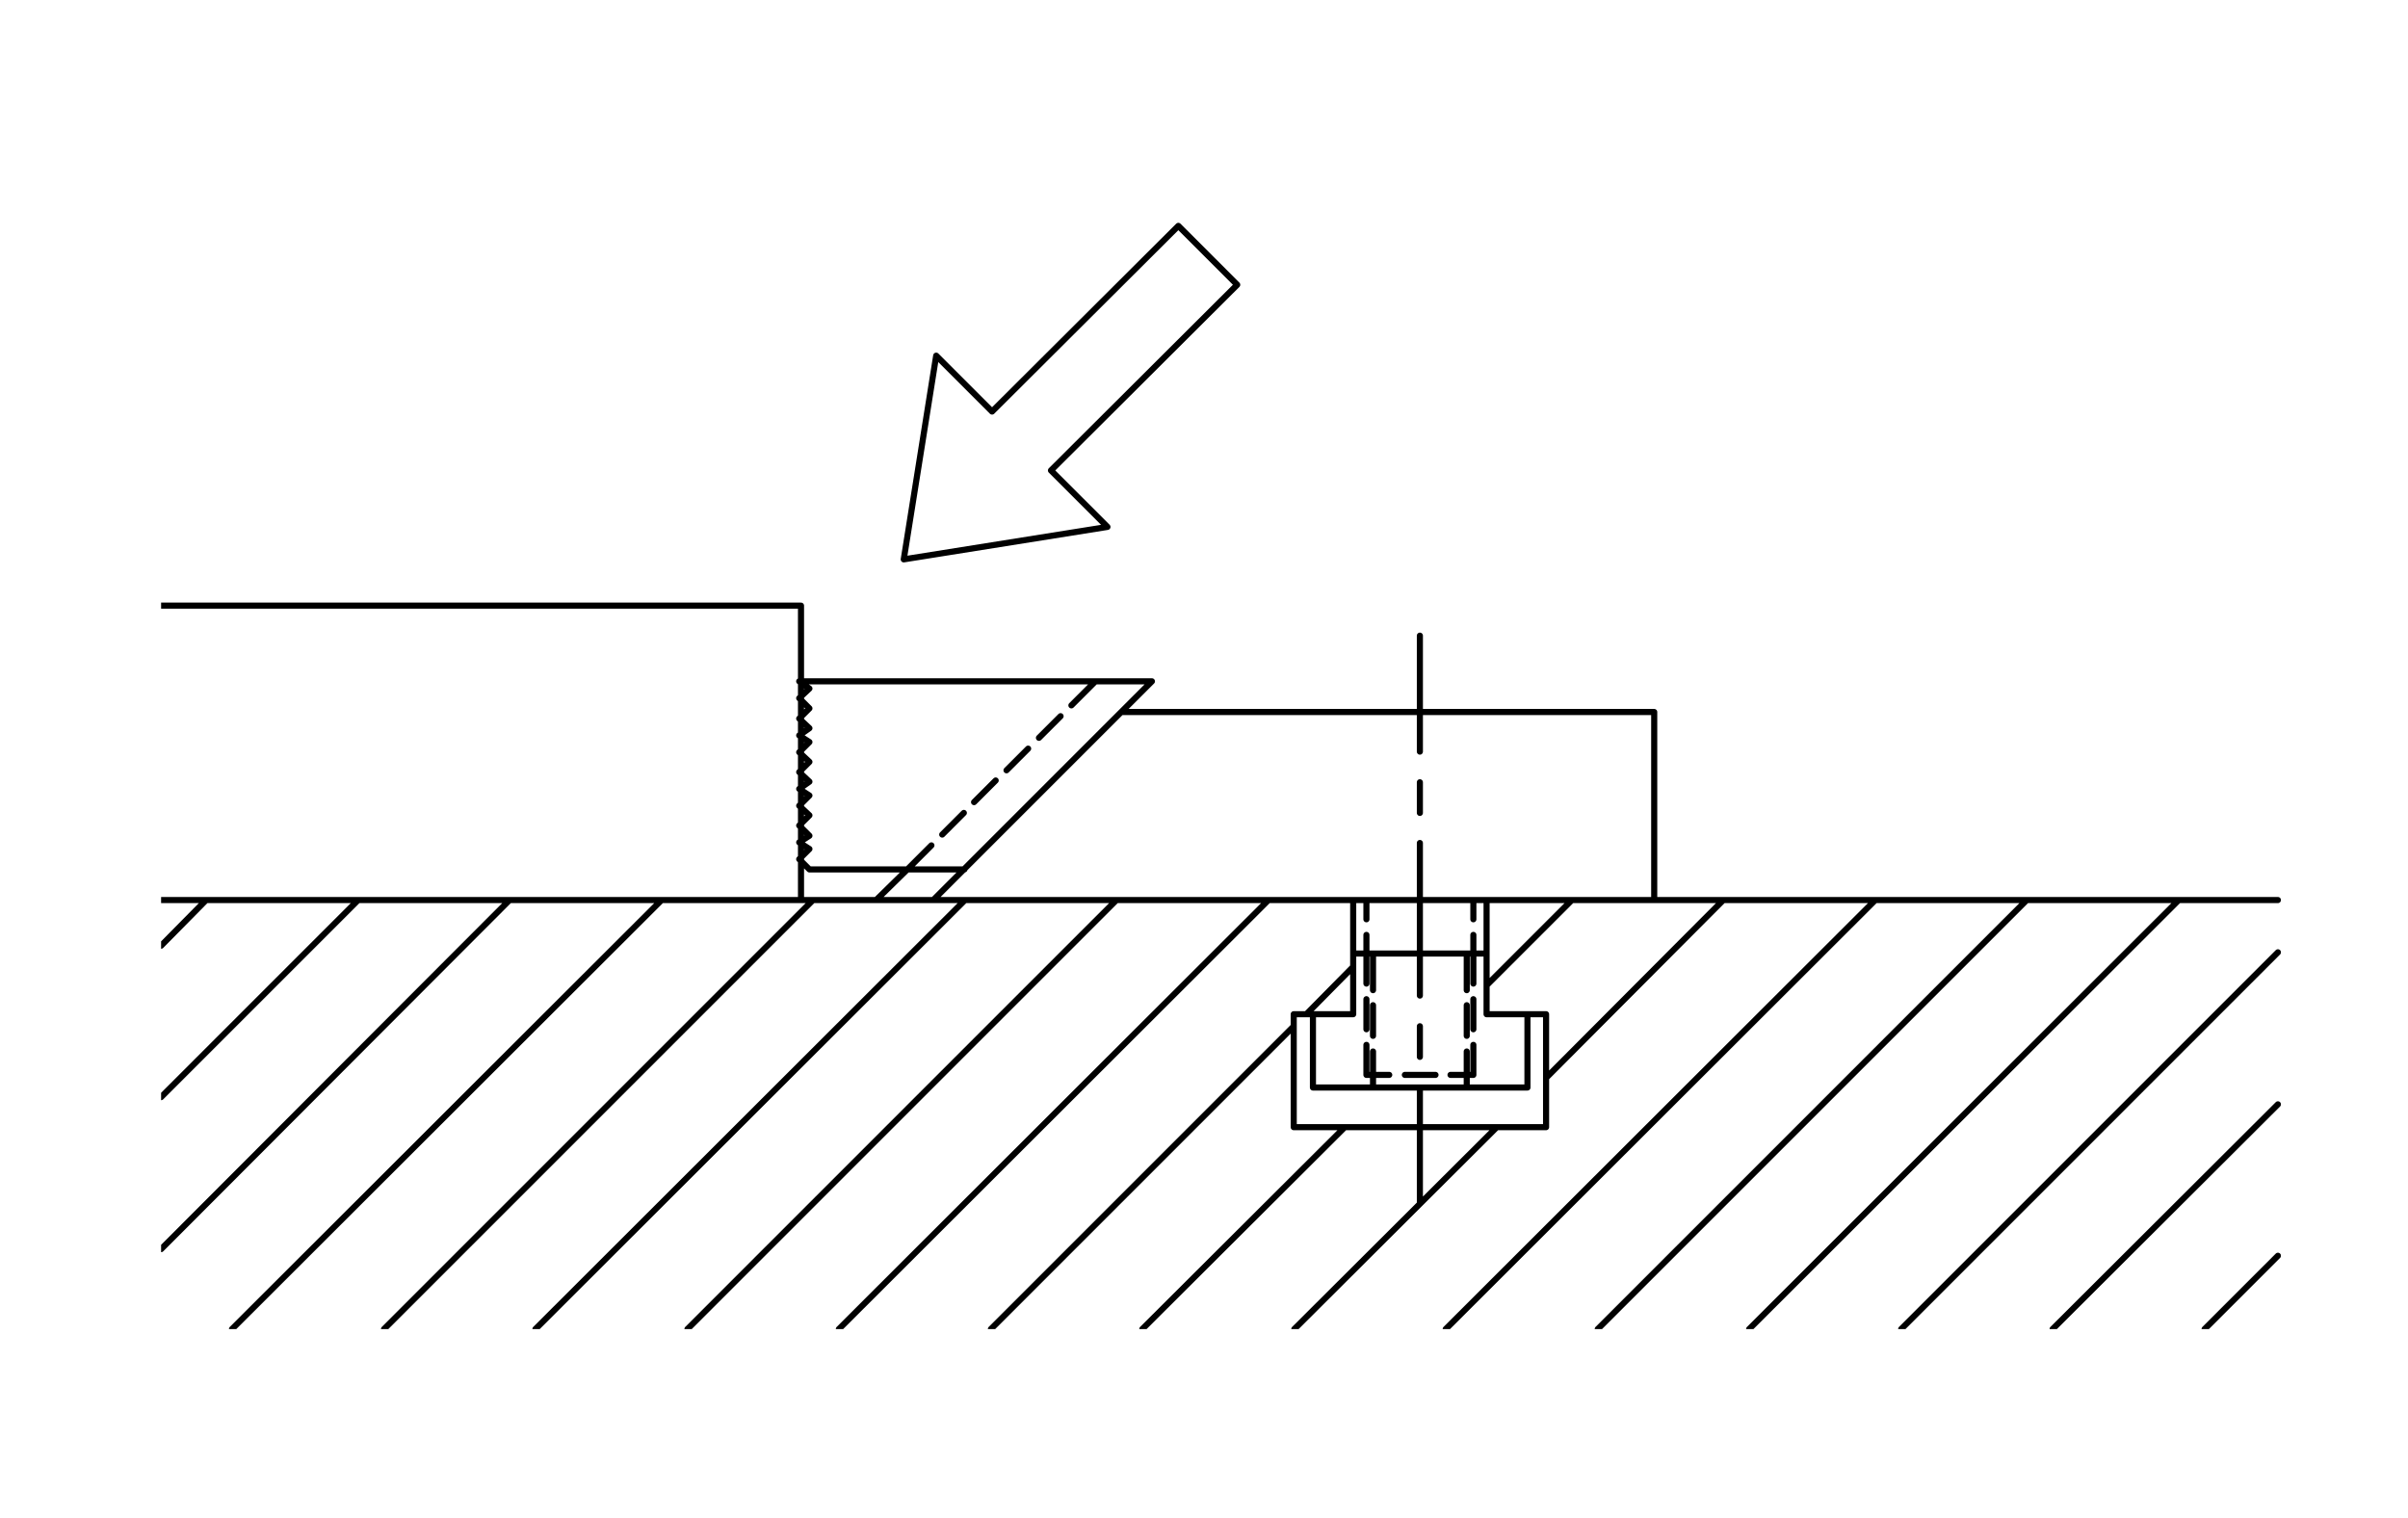 <?xml version="1.0" encoding="utf-8"?>
<!-- Generator: Adobe Illustrator 15.1.0, SVG Export Plug-In . SVG Version: 6.00 Build 0)  -->
<!DOCTYPE svg PUBLIC "-//W3C//DTD SVG 1.1//EN" "http://www.w3.org/Graphics/SVG/1.1/DTD/svg11.dtd">
<svg version="1.1" id="Layer_1" xmlns="http://www.w3.org/2000/svg" xmlns:xlink="http://www.w3.org/1999/xlink" x="0px" y="0px"
	 width="284px" height="179px" viewBox="0 0 284 179" enable-background="new 0 0 284 179" xml:space="preserve">
<g>
	<g>
		<defs>
			<rect id="SVGID_1_" x="19" y="24.25" width="250" height="132.5"/>
		</defs>
		<clipPath id="SVGID_2_">
			<use xlink:href="#SVGID_1_"  overflow="visible"/>
		</clipPath>
		
			<path clip-path="url(#SVGID_2_)" fill="none" stroke="#000000" stroke-width="0.72" stroke-linecap="round" stroke-linejoin="round" stroke-miterlimit="10" d="
			M19,106.152h140.596 M154.848,119.617v8.645 M180.148,128.262v-8.645 M175.328,119.617v-7.156 M159.596,112.461v7.156
			 M161.156,126.773h2.691 M165.689,126.773h3.615 M171.074,126.773h2.693l0,0 M161.156,108.42v-2.268 M161.156,110.264v2.197l0,0
			 M161.934,112.461v4.32 M161.934,118.555v3.613 M161.934,124.012v4.25l0,0 M172.988,116.781v-4.32 M172.988,118.555v3.613
			 M172.988,124.012v4.25l0,0 M173.768,108.42v-2.268 M173.768,110.264v2.197l0,0 M175.328,119.617h4.82 M159.596,119.617h-4.748
			 M154.848,128.262h25.301 M175.328,112.461h-15.732v-6.309 M175.328,106.152v6.309 M182.344,119.617v13.322h-29.762
			 M180.148,119.617h2.195 M152.582,119.617v13.322 M152.582,119.617h2.266 M175.328,106.152h93.33 M94.471,71.43H19 M94.471,71.43
			v34.723 M132.312,83.973h62.785 M107.014,102.539l-3.684,3.613 M110.133,106.082l25.725-25.725 M195.098,83.973v22.109
			 M95.463,98.568l-1.205,0.781l1.205,0.779 M95.463,98.568l-1.205-1.203 M95.463,100.129l-1.205,1.203l1.205,1.207 M95.463,96.16
			l-1.205,1.205 M94.258,80.357h41.6 M113.746,102.539H95.463 M159.596,106.152h15.732 M161.156,112.461v3.543 M161.156,117.846
			v3.543 M161.156,123.232v3.541l0,0 M173.768,116.004v-3.543 M173.768,117.846v3.543 M173.768,123.232v3.541l0,0 M95.463,96.16
			l-1.205-1.133l1.205-1.205l-1.205-0.781l1.205-0.85l-1.205-1.133l1.205-1.205l-1.205-1.135l1.205-1.203l-1.205-0.781l1.205-0.85
			l-1.205-1.135l1.205-1.203l-1.205-1.205l1.205-1.135l-1.205-0.85 M107.014,102.539l2.836-2.836 M111.125,98.428l2.551-2.553
			 M114.881,94.602l2.551-2.551 M118.707,90.848l2.551-2.553 M122.533,87.02l2.553-2.553 M126.361,83.191l2.834-2.834l0,0
			 M42.244,106.152L19,129.396 M19,111.537l5.314-5.385 M60.102,106.152L19,147.324 M27.361,156.75l50.67-50.598 M95.889,106.152
			L45.291,156.75 M63.148,156.75l50.668-50.598 M131.676,106.152L81.078,156.75 M98.936,156.75l50.67-50.598 M152.582,121.035
			l-35.717,35.715 M154.068,119.617l5.527-5.6 M158.605,132.939l-23.883,23.811 M175.328,116.215l10.062-10.062 M176.535,132.939
			l-23.883,23.811 M182.344,127.129l20.904-20.977 M221.178,106.152l-50.67,50.598 M188.438,156.75l50.6-50.598 M256.965,106.152
			l-50.67,50.598 M224.225,156.75l44.434-44.434 M268.658,130.246l-26.574,26.504 M260.012,156.75l8.646-8.645 M142.447,30.113
			l-3.473-3.473l-21.969,21.898l-6.59-6.59l-3.826,24.023 M142.447,30.113l3.471,3.473l-21.967,21.898l6.662,6.66l-24.023,3.828
			 M167.461,128.262v13.676 M167.461,124.648v-3.613 M167.461,117.418V99.422 M167.461,95.875v-3.613 M167.461,88.648V74.971l0,0"/>
	</g>
</g>
</svg>
